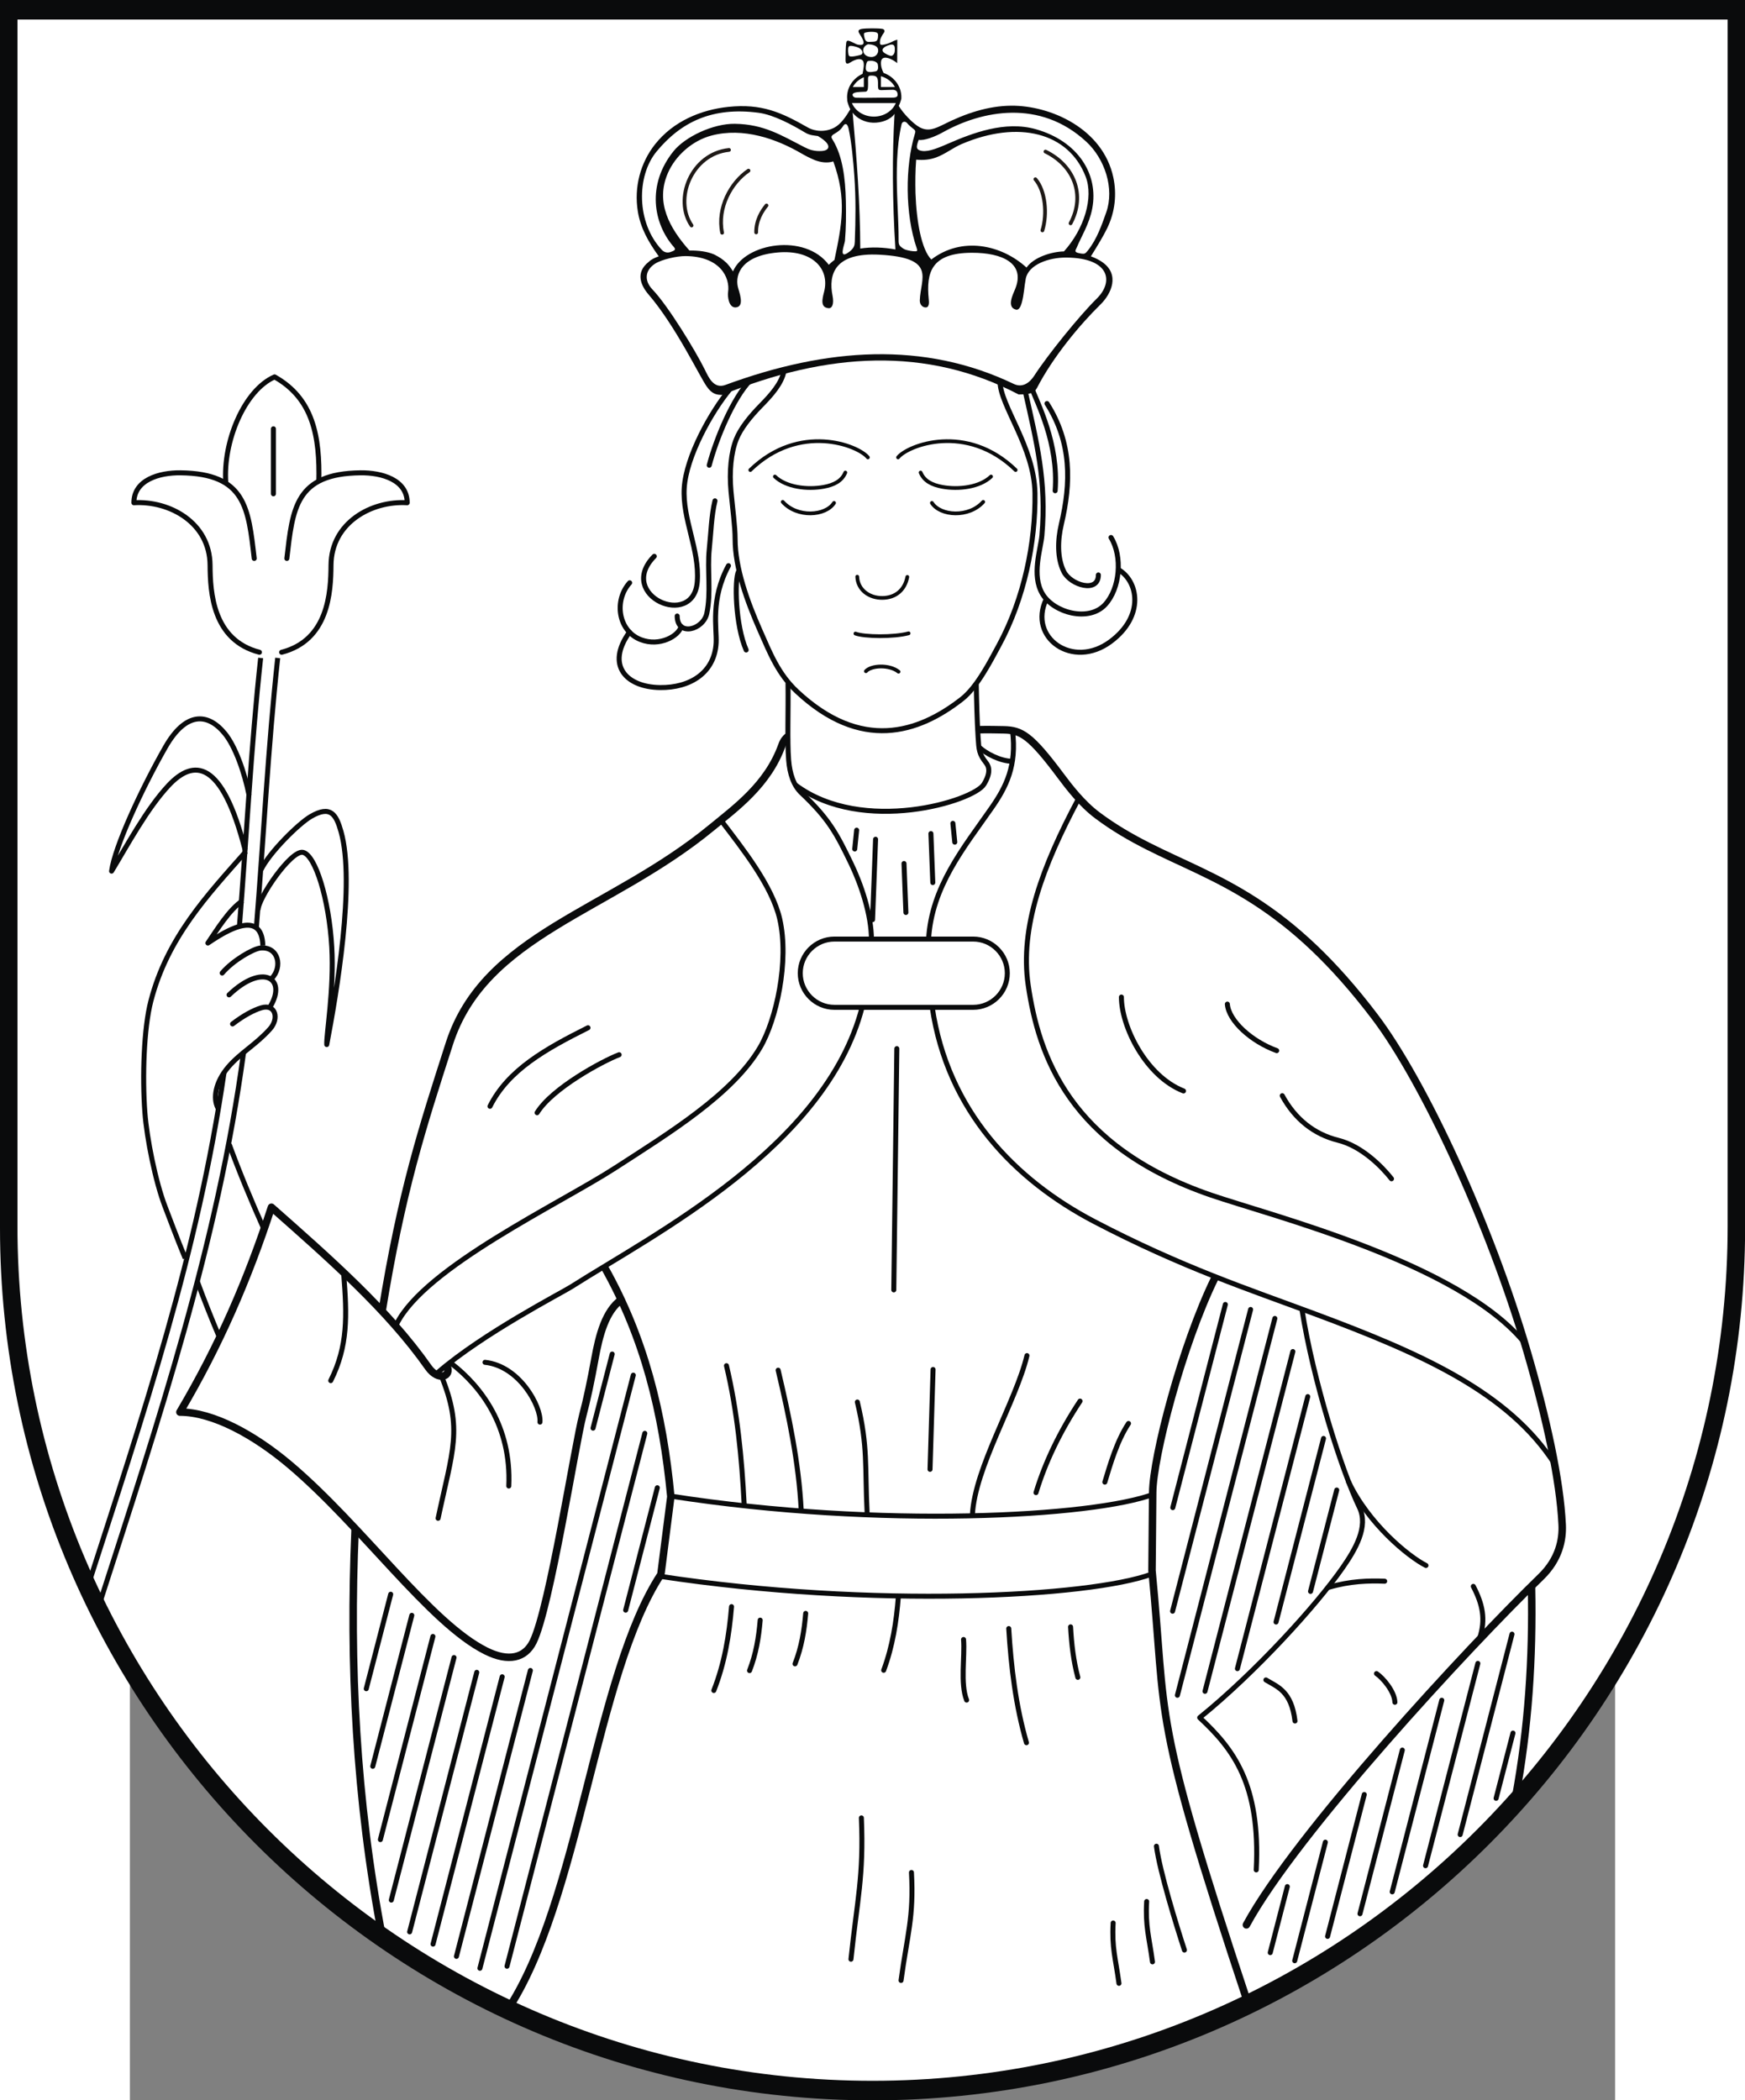 <?xml version="1.0" encoding="UTF-8" standalone="no"?>
<!-- Creator: CorelDRAW -->
<svg
   xmlns:dc="http://purl.org/dc/elements/1.1/"
   xmlns:cc="http://web.resource.org/cc/"
   xmlns:rdf="http://www.w3.org/1999/02/22-rdf-syntax-ns#"
   xmlns:svg="http://www.w3.org/2000/svg"
   xmlns="http://www.w3.org/2000/svg"
   xmlns:sodipodi="http://sodipodi.sourceforge.net/DTD/sodipodi-0.dtd"
   xmlns:inkscape="http://www.inkscape.org/namespaces/inkscape"
   xml:space="preserve"
   width="744"
   height="895.564"
   style="shape-rendering:geometricPrecision; text-rendering:geometricPrecision; image-rendering:optimizeQuality; fill-rule:evenodd; clip-rule:evenodd"
   viewBox="0 0 210 297"
   id="svg2"
   sodipodi:version="0.32"
   inkscape:version="0.45.1"
   sodipodi:docname="POL Śródka COA.svg"
   inkscape:output_extension="org.inkscape.output.svg.inkscape"
   sodipodi:docbase="C:\Users\Mistrz\Desktop"
   version="1.0"><rect x="0" y="0" width="210" height="297" fill="#808080" stroke="none"/><sodipodi:namedview
   inkscape:window-height="575"
   inkscape:window-width="867"
   inkscape:pageshadow="2"
   inkscape:pageopacity="0.0"
   guidetolerance="10.0"
   gridtolerance="10.0"
   objecttolerance="10.0"
   borderopacity="1.0"
   bordercolor="#666666"
   pagecolor="#ffffff"
   id="base"
   inkscape:zoom="0.37439582"
   inkscape:cx="372.04724"
   inkscape:cy="526.18109"
   inkscape:window-x="230"
   inkscape:window-y="230"
   inkscape:current-layer="svg2" />
 <defs
   id="defs4">
  <style
   type="text/css"
   id="style6">
   
    .str2 {stroke:#0A0B0C;stroke-width:0.529;stroke-linecap:round}
    .str0 {stroke:#1F1A17;stroke-width:0.529;stroke-linecap:round}
    .str1 {stroke:#0A0B0C;stroke-width:0.706}
    .str8 {stroke:#0A0B0C;stroke-width:0.706;stroke-linejoin:round}
    .str3 {stroke:#0A0B0C;stroke-width:0.706;stroke-linecap:round}
    .str6 {stroke:#0A0B0C;stroke-width:0.706;stroke-linecap:round;stroke-linejoin:round}
    .str4 {stroke:#0A0B0C;stroke-width:1.058}
    .str7 {stroke:#0A0B0C;stroke-width:1.058;stroke-linejoin:round}
    .str5 {stroke:#0A0B0C;stroke-width:1.058;stroke-linecap:round}
    .fil2 {fill:none}
    .fil0 {fill:#0A0B0C}
    .fil1 {fill:white}
   
  </style>
 </defs>
 <g
   id="Warstwa_x0020_1"
   transform="matrix(1.175,0,0,1.175,-18.368,-25.978)">
  <path
   class="fil0"
   d="M 210,169.89 L 210,169.89 C 210,227.722 162.832,274.89 105,274.89 C 47.168,274.89 0,227.722 0,169.89 L 0,169.89 L 0,22.11 L 210,22.11 L 210,169.89 L 210,169.89 z "
   id="path10"
   style="fill:#0a0b0c" />
  <path
   class="fil1"
   d="M 207.9,169.64 L 207.9,169.64 C 207.9,226.316 161.675,272.54 105,272.54 C 48.325,272.54 2.1,226.316 2.1,169.64 L 2.1,169.64 L 2.1,24.46 L 207.9,24.46 L 207.9,169.64 z "
   id="path12"
   style="fill:#ffffff" />
  <path
   class="fil0"
   d="M 101.958,34.172 C 101.952,34.178 101.947,34.184 101.941,34.19 C 102.023,34.554 102.148,34.913 102.321,35.266 C 101.775,36.185 101.188,37.038 100.421,37.457 C 99.373,38.028 98.095,37.955 97.207,37.449 C 94.014,35.628 91.652,34.553 87.645,34.971 C 84.382,35.311 81.016,36.687 78.805,39.503 C 77.097,41.679 76.267,44.589 76.757,47.575 C 77.078,49.528 77.995,51.189 79.274,52.96 C 78.778,53.14 78.383,53.317 78.059,53.63 C 76.391,54.935 77.165,56.53 78.031,57.537 C 81.282,61.315 84.136,67.323 85.047,68.631 C 85.731,69.612 86.336,69.635 86.936,69.635 C 99.551,64.484 111.531,63.782 122.581,69.584 C 123.885,69.585 124.46,69.434 124.795,68.785 C 126.708,65.076 129.945,61.182 132.42,58.763 C 133.743,57.47 134.8,55.142 132.632,53.644 C 132.276,53.398 131.833,53.163 131.275,52.96 C 132.063,51.688 132.747,50.578 133.224,49.6 C 134.204,47.595 134.393,45.454 133.98,43.487 C 132.744,37.596 126.415,34.786 121.671,34.83 C 118.916,34.855 116.213,35.737 113.466,37.127 C 112.551,37.562 111.704,37.992 110.656,37.421 C 109.888,37.003 108.696,35.773 108.15,34.854 C 108.293,34.563 108.397,34.265 108.469,33.961 C 108.467,33.958 108.466,33.955 108.464,33.952 C 108.466,33.904 108.468,33.855 108.468,33.806 C 108.468,32.471 107.576,31.327 106.33,30.888 C 106.172,30.583 105.989,30.146 106.013,29.613 C 106.063,28.506 107.531,29.308 107.965,29.709 L 107.978,26.886 C 107.375,27.043 107.062,27.386 106.218,27.506 C 105.796,27.567 105.891,27.245 105.916,26.917 C 105.926,26.785 106.141,26.353 106.364,26.049 C 106.513,25.844 106.421,25.626 106.182,25.584 C 105.673,25.497 104.206,25.508 103.746,25.581 C 103.25,25.659 103.237,25.861 103.411,26.14 C 103.68,26.567 104.324,27.516 103.56,27.516 C 103.072,27.516 102.927,27.34 102.51,27.163 C 102.199,27.031 101.888,26.856 101.833,27.244 C 101.751,27.809 101.764,28.67 101.751,29.266 C 101.743,29.648 101.802,29.947 102.301,29.638 C 102.776,29.344 103.479,29.008 103.82,29.403 C 104.056,29.678 103.908,30.449 103.793,31.001 C 102.695,31.503 101.935,32.573 101.935,33.806 C 101.935,33.93 101.943,34.052 101.958,34.172 L 101.958,34.172 z "
   id="path14"
   style="fill:#0a0b0c" />
  <path
   class="fil1"
   d="M 106.005,31.282 C 106.749,31.49 107.36,31.965 107.695,32.579 L 106.005,32.579 L 106.005,31.282 z M 88.205,54.772 C 87.965,54.373 87.706,54.033 87.424,53.744 C 86.952,53.293 86.537,53.038 85.926,52.726 C 85.075,52.373 84.091,52.252 82.963,52.258 C 80.567,49.555 78.84,46.475 80.367,42.947 C 81.273,40.856 83.295,39.031 85.633,38.418 C 89.45,37.419 93.417,38.812 96.449,40.582 C 96.964,40.882 97.476,41.139 98.038,41.376 C 98.743,41.643 99.529,41.775 100.277,41.537 C 101.926,46.075 101.301,49.172 100.415,53.394 C 100.071,53.65 99.899,53.829 99.732,53.976 C 96.862,50.151 89.676,51.341 88.205,54.772 z M 98.425,38.483 C 98.929,38.782 99.268,39.051 99.465,39.285 C 99.905,39.808 99.653,40.224 98.942,40.279 C 97.995,40.353 97.356,40.106 96.846,39.843 C 93.957,38.359 91.909,37.063 88.441,37.009 C 85.809,36.968 82.443,38.579 81.054,40.301 C 77.795,44.341 78.619,49.035 81.091,51.839 C 81.395,52.184 81.133,52.275 80.702,52.436 C 80.271,52.597 79.887,52.444 79.632,52.172 C 76.577,48.915 76.575,43.295 79.012,40.344 C 81.947,36.788 85.722,34.943 91.289,35.682 C 93.106,35.923 95.345,37.14 96.889,38.068 C 97.476,38.421 98.036,38.413 98.425,38.483 L 98.425,38.483 z M 87.296,68.436 C 99.541,63.925 111.216,63.15 121.986,68.313 C 123.065,68.83 123.926,68.147 124.457,67.326 C 126.087,64.806 129.904,60.086 131.987,58.04 C 134.037,56.026 133.571,53.165 128.355,53.108 C 126.181,53.084 123.764,53.966 123.436,55.652 C 123.246,56.635 123.236,57.56 122.949,58.567 C 122.836,58.963 122.623,59.46 122.276,59.379 C 121.097,59.101 121.889,57.559 122.163,56.887 C 123.424,53.806 120.615,52.522 116.957,52.531 C 112.076,52.543 111.44,54.877 111.761,58.115 C 111.787,58.38 111.902,59.252 111.246,59.091 C 110.913,59.009 110.673,58.685 110.688,58.245 C 110.774,55.583 112.75,53.14 105.868,52.764 C 100.399,52.464 99.682,55.148 100.185,57.701 C 100.38,58.691 100.142,59.238 99.706,59.201 C 98.696,59.117 98.943,58.097 99.161,57.263 C 99.914,54.395 97.67,52.14 93.615,52.493 C 89.248,52.874 88.459,55.117 88.783,56.604 C 88.91,57.187 89.674,58.99 88.561,59.104 C 87.697,59.193 87.539,57.791 87.614,57.284 C 87.884,55.456 86.603,52.966 82.504,52.93 C 81.45,52.921 79.619,53.336 78.817,53.853 C 77.692,54.578 77.425,55.813 78.531,56.966 C 80.387,58.901 83.688,64.305 84.824,66.61 C 85.25,67.475 85.866,68.962 87.296,68.436 L 87.296,68.436 z M 102.606,35.664 C 103.101,41.209 103.51,46.712 103.522,52.024 C 104.872,51.816 106.285,51.866 107.753,52.131 C 107.385,46.253 107.35,40.813 107.648,35.813 C 107.161,36.508 106.084,36.916 105.04,36.877 C 104.024,36.839 103.091,36.335 102.606,35.664 z M 102.123,37.618 C 102.478,39.248 102.688,41.589 102.807,43.276 C 102.999,45.999 102.963,48.508 102.864,51.219 C 102.85,51.623 102.778,51.957 102.256,52.37 C 100.787,53.535 101.644,51.503 101.679,51.103 C 101.815,49.53 101.822,47.89 101.788,46.312 C 101.73,43.524 101.383,40.903 100.244,39.005 C 100.077,38.726 99.876,38.522 100.383,38.229 C 100.799,37.989 101.161,37.753 101.451,37.286 C 101.656,36.954 101.96,36.869 102.123,37.618 L 102.123,37.618 z M 109.868,52.343 C 109.46,52.304 108.952,52.182 108.791,52.082 C 108.177,51.704 108.134,51.547 108.137,50.987 C 108.144,49.747 108.07,48.32 108.007,46.798 L 107.962,45.635 C 107.866,42.831 107.87,39.8 108.487,37.08 C 108.577,36.679 108.977,36.682 109.174,36.943 C 109.355,37.183 109.771,37.507 110.007,37.696 C 110.219,37.865 110.137,38.073 110.088,38.232 C 108.918,42.099 108.894,47.849 110.317,51.989 C 110.43,52.319 110.411,52.394 109.868,52.343 L 109.868,52.343 z M 110.551,38.94 C 111.201,39.07 112.528,38.554 113.462,38.032 C 118.139,35.417 125.136,33.986 130.731,39.174 C 132.953,41.235 134.125,44.803 133.127,47.646 C 132.584,49.192 131.992,50.899 130.922,52.244 C 130.687,52.539 130.582,52.643 130.386,52.648 C 130.211,52.652 129.925,52.606 129.709,52.545 C 129.223,52.409 129.46,52.178 129.591,51.859 C 130.109,50.596 131.082,49.081 131.44,47.191 C 132.226,43.054 129.693,39.083 124.637,37.656 C 120.939,36.613 117.019,38.121 114.042,39.419 C 112.547,40.071 111.43,40.493 110.657,40.198 C 110.227,40.033 110.262,39.728 110.551,38.94 L 110.551,38.94 z M 104.528,27.154 C 104.116,27.154 104.045,26.752 103.982,26.415 C 103.922,26.092 103.97,26.038 104.418,25.973 C 104.685,25.934 105.002,25.93 105.247,25.966 C 105.562,26.012 105.665,26.11 105.665,26.326 C 105.665,27.273 105.325,27.097 104.528,27.154 L 104.528,27.154 z M 102.09,28.566 C 102.061,28.336 102.013,28.007 102.121,27.752 C 102.188,27.592 102.475,27.616 102.689,27.663 C 102.941,27.717 103.276,27.793 103.493,27.955 C 103.84,28.214 103.885,28.567 103.625,28.687 C 103.468,28.76 102.812,28.9 102.545,28.914 C 102.175,28.932 102.122,28.817 102.09,28.566 L 102.09,28.566 z M 104.267,29.734 C 104.196,29.991 104.178,30.229 104.182,30.344 C 104.203,30.881 104.737,30.814 105.352,30.7 C 105.687,30.637 105.708,30.277 105.634,29.863 C 105.584,29.582 105.148,29.412 104.781,29.425 C 104.416,29.438 104.346,29.453 104.267,29.734 L 104.267,29.734 z M 104.456,27.435 C 103.519,27.796 103.759,28.926 104.811,28.971 C 105.487,28.999 105.823,28.375 105.623,27.918 C 105.468,27.565 104.88,27.448 104.456,27.435 L 104.456,27.435 z M 106.307,28.382 C 106.103,28.142 106.204,27.967 106.439,27.784 C 106.591,27.666 106.979,27.515 107.184,27.482 C 107.528,27.428 107.679,27.591 107.679,27.951 C 107.679,28.238 107.705,28.618 107.345,28.814 C 107.15,28.92 106.436,28.533 106.307,28.382 z M 104.049,33.147 C 103.8,33.165 103.201,33.161 102.857,33.268 C 102.368,33.42 102.655,33.853 103.001,33.87 C 103.942,33.916 106.386,33.842 107.345,33.86 C 107.936,33.87 108.081,33.714 107.993,33.312 C 107.936,33.048 107.74,32.921 107.419,32.917 C 106.978,32.913 106.53,32.954 106.085,32.956 C 105.797,32.956 105.698,32.913 105.669,32.665 C 105.635,32.377 105.681,32.085 105.637,31.775 C 105.587,31.412 105.442,31.209 104.931,31.209 C 104.647,31.209 104.446,31.186 104.456,31.621 C 104.46,31.816 104.477,32.467 104.435,32.783 C 104.409,32.975 104.334,33.168 104.049,33.147 z M 115.723,39.446 C 122.534,36.536 128.599,38.034 130.649,43.381 C 131.613,45.895 130.478,49.645 128.032,52.368 C 126.609,52.393 124.433,53.029 123.528,54.31 C 120.478,51.536 115.732,50.543 112.071,53.343 C 110.901,52.15 110.287,48.828 110.167,45.35 C 110.135,44.005 110.145,42.67 110.249,41.327 C 111.178,41.403 111.898,41.33 112.657,41.055 C 113.73,40.666 114.67,39.896 115.723,39.446 z M 107.8,34.513 C 107.403,35.463 106.368,36.144 105.159,36.144 C 103.949,36.144 102.914,35.463 102.517,34.513 L 107.8,34.513 z M 102.622,32.579 C 102.901,32.067 103.373,31.652 103.952,31.407 L 103.952,32.579 L 102.622,32.579 z "
   id="path16"
   style="fill:#ffffff" />
  <path
   class="fil2 str0"
   d="M 83.221,49.248 C 81.053,46.1 83.191,40.625 87.724,40.153"
   id="path18"
   style="fill:none;stroke:#1f1a17;stroke-width:0.45;stroke-linecap:round" />
  <path
   class="fil2 str0"
   d="M 86.899,50.121 C 86.282,47.137 87.945,44.091 90.073,42.646"
   id="path20"
   style="fill:none;stroke:#1f1a17;stroke-width:0.45;stroke-linecap:round" />
  <path
   class="fil2 str0"
   d="M 92.238,46.837 C 91.687,47.511 90.973,48.638 90.996,50.082"
   id="path22"
   style="fill:none;stroke:#1f1a17;stroke-width:0.45;stroke-linecap:round" />
  <path
   class="fil2 str0"
   d="M 124.595,43.679 C 125.792,45.065 126.055,47.856 125.44,49.836"
   id="path24"
   style="fill:none;stroke:#1f1a17;stroke-width:0.45;stroke-linecap:round" />
  <path
   class="fil2 str0"
   d="M 125.809,40.351 C 129.216,42.011 130.667,45.552 128.827,48.989"
   id="path26"
   style="fill:none;stroke:#1f1a17;stroke-width:0.45;stroke-linecap:round" />
  <path
   class="fil2 str1"
   d="M 94.34,66.784 C 94.054,68.25 92.855,69.608 91.581,70.905 C 90.224,72.286 89.105,73.705 88.591,75.003 C 87.974,76.561 87.745,78.853 87.967,81.246 C 88.163,83.358 88.461,85.466 88.461,86.987 C 88.461,90.462 89.893,94.436 91.457,97.983 C 92.674,100.742 93.653,103.235 95.904,105.34 C 103.605,112.54 110.473,110.372 115.751,106.244 C 117.58,104.814 119.143,101.736 120.211,99.765 C 123.255,94.148 124.634,87.36 124.545,81.468 C 124.461,75.877 120.337,70.907 120.337,68.013"
   id="path28"
   style="fill:none;stroke:#0a0b0c;stroke-width:0.601" />
  <path
   class="fil2 str2"
   d="M 90.289,78.677 C 96.194,72.953 103.249,75.691 104.44,77.158"
   id="path30"
   style="fill:none;stroke:#0a0b0c;stroke-width:0.45;stroke-linecap:round" />
  <path
   class="fil2 str2"
   d="M 93.248,79.462 C 94.607,80.759 97.157,81.064 99.125,80.701 C 100.358,80.474 101.305,79.997 101.725,78.979"
   id="path32"
   style="fill:none;stroke:#0a0b0c;stroke-width:0.45;stroke-linecap:round" />
  <path
   class="fil2 str2"
   d="M 94.189,82.512 C 95.927,84.451 99.341,84.224 100.367,82.636"
   id="path34"
   style="fill:none;stroke:#0a0b0c;stroke-width:0.45;stroke-linecap:round" />
  <path
   class="fil2 str1"
   d="M 100.409,135.129 L 117.11,135.129 C 119.369,135.129 121.218,136.978 121.218,139.237 L 121.218,139.237 C 121.218,141.496 119.369,143.345 117.11,143.345 L 100.409,143.345 C 98.15,143.345 96.301,141.496 96.301,139.237 L 96.301,139.237 C 96.301,136.978 98.15,135.129 100.409,135.129 L 100.409,135.129 z "
   id="path36"
   style="fill:none;stroke:#0a0b0c;stroke-width:0.601" />
  <path
   class="fil2 str2"
   d="M 122.22,78.677 C 116.314,72.953 109.26,75.691 108.069,77.158"
   id="path38"
   style="fill:none;stroke:#0a0b0c;stroke-width:0.45;stroke-linecap:round" />
  <path
   class="fil2 str2"
   d="M 119.26,79.462 C 117.901,80.759 115.351,81.064 113.384,80.701 C 112.151,80.474 111.204,79.997 110.784,78.979"
   id="path40"
   style="fill:none;stroke:#0a0b0c;stroke-width:0.45;stroke-linecap:round" />
  <path
   class="fil2 str2"
   d="M 118.319,82.512 C 116.582,84.451 113.168,84.224 112.141,82.636"
   id="path42"
   style="fill:none;stroke:#0a0b0c;stroke-width:0.45;stroke-linecap:round" />
  <path
   class="fil2 str2"
   d="M 109.184,91.544 C 108.879,93.159 107.723,94.053 106.199,94.072 C 104.558,94.093 103.216,93.065 103.158,91.515"
   id="path44"
   style="fill:none;stroke:#0a0b0c;stroke-width:0.45;stroke-linecap:round" />
  <path
   class="fil2 str2"
   d="M 108.125,102.949 C 107.021,102.071 104.852,102.174 104.2,102.893"
   id="path46"
   style="fill:none;stroke:#0a0b0c;stroke-width:0.45;stroke-linecap:round" />
  <path
   class="fil2 str2"
   d="M 109.34,98.33 C 107.54,98.816 104.004,98.759 102.941,98.361"
   id="path48"
   style="fill:none;stroke:#0a0b0c;stroke-width:0.45;stroke-linecap:round" />
  <path
   class="fil2 str3"
   d="M 87.846,68.937 C 85.57,71.671 82.579,77.056 82.34,80.817 C 82.099,84.608 84.203,88.245 83.909,92.116 C 83.47,97.895 74.096,93.774 78.732,89.062"
   id="path50"
   style="fill:none;stroke:#0a0b0c;stroke-width:0.601;stroke-linecap:round" />
  <path
   class="fil2 str3"
   d="M 90.309,67.863 C 88.213,70.014 86.183,74.917 85.347,78.103"
   id="path52"
   style="fill:none;stroke:#0a0b0c;stroke-width:0.601;stroke-linecap:round" />
  <path
   class="fil2 str3"
   d="M 86.038,82.387 C 85.603,84.164 85.558,86.239 85.35,88.225 C 85.095,90.655 85.59,93.443 85.054,95.932 C 84.63,97.902 81.511,98.768 81.491,96.252"
   id="path54"
   style="fill:none;stroke:#0a0b0c;stroke-width:0.601;stroke-linecap:round" />
  <path
   class="fil2 str3"
   d="M 81.962,97.523 C 81.656,98.659 79.39,99.961 77.124,99.099 C 74.376,98.053 73.857,94.388 75.772,92.25"
   id="path56"
   style="fill:none;stroke:#0a0b0c;stroke-width:0.601;stroke-linecap:round" />
  <path
   class="fil2 str3"
   d="M 87.661,90.195 C 85.471,94.25 86.265,97.708 86.179,99.462 C 86.001,103.071 83.049,104.907 79.425,104.86 C 75.348,104.807 72.882,102.171 75.745,98.192"
   id="path58"
   style="fill:none;stroke:#0a0b0c;stroke-width:0.601;stroke-linecap:round" />
  <path
   class="fil2 str3"
   d="M 88.874,90.882 C 88.376,91.862 88.478,97.324 89.79,100.335"
   id="path60"
   style="fill:none;stroke:#0a0b0c;stroke-width:0.601;stroke-linecap:round" />
  <path
   class="fil2 str3"
   d="M 124.063,68.597 C 124.843,70.647 127.405,75.458 126.974,81.17"
   id="path62"
   style="fill:none;stroke:#0a0b0c;stroke-width:0.601;stroke-linecap:round" />
  <path
   class="fil2 str3"
   d="M 125.99,70.672 C 128.991,75.402 128.888,80.234 127.714,85.226 C 127.273,87.102 127.207,89.282 128.018,90.905 C 128.829,92.527 132.175,93.535 132.175,91.305"
   id="path64"
   style="fill:none;stroke:#0a0b0c;stroke-width:0.601;stroke-linecap:round" />
  <path
   class="fil2 str3"
   d="M 123.353,69.104 C 124.765,75.412 125.947,80.026 125.381,86.545 C 125.234,88.239 124.109,91.333 125.447,93.585 C 126.799,95.861 131.03,97.013 132.996,94.87 C 134.78,92.927 135.104,89.091 133.696,86.798"
   id="path66"
   style="fill:none;stroke:#0a0b0c;stroke-width:0.601;stroke-linecap:round" />
  <path
   class="fil2 str1"
   d="M 125.888,94.251 C 123.701,98.827 129.071,102.722 133.645,99.321 C 137.791,96.239 136.962,91.999 134.558,90.651"
   id="path68"
   style="fill:none;stroke:#0a0b0c;stroke-width:0.601" />
  <path
   class="fil2 str4"
   d="M 72.733,174.608 C 77.519,183.113 79.761,192.094 80.725,202.234 L 79.529,211.593 C 71.614,223.661 69.745,250.984 61.001,264.127"
   id="path70"
   style="fill:none;stroke:#0a0b0c;stroke-width:0.901" />
  <path
   class="fil2 str4"
   d="M 146.203,175.897 C 142.209,184.061 138.75,197.49 138.712,201.732 L 138.628,211.124 C 140.428,229.597 138.424,227.846 150.183,263.254"
   id="path72"
   style="fill:none;stroke:#0a0b0c;stroke-width:0.901" />
  <path
   class="fil2 str1"
   d="M 80.75,202.175 C 105.943,206.093 131.563,204.668 138.839,201.935"
   id="path74"
   style="fill:none;stroke:#0a0b0c;stroke-width:0.601" />
  <path
   class="fil2 str3"
   d="M 87.421,186.474 C 88.718,191.937 89.27,197.549 89.552,203.216"
   id="path76"
   style="fill:none;stroke:#0a0b0c;stroke-width:0.601;stroke-linecap:round" />
  <path
   class="fil2 str1"
   d="M 117.48,104.392 C 117.512,106.238 117.579,108.978 117.703,110.865 C 117.799,112.333 117.803,112.833 118.665,113.918 C 119.05,114.403 119.222,115.152 118.407,116.495 C 117.17,118.537 103.833,122.624 95.732,116.592"
   id="path78"
   style="fill:none;stroke:#0a0b0c;stroke-width:0.601" />
  <path
   class="fil2 str1"
   d="M 86.821,120.918 C 89.371,124.264 92.921,128.73 93.833,132.721 C 94.987,137.772 93.424,144.865 91.454,148.196 C 88.13,153.818 80.573,158.441 74.026,162.679 C 67.364,166.992 51.128,174.614 47.734,181.451"
   id="path80"
   style="fill:none;stroke:#0a0b0c;stroke-width:0.601" />
  <path
   class="fil2 str4"
   d="M 45.977,179.944 C 48.311,165.554 50.783,157.93 54.074,147.708 C 58.323,134.513 73.34,131.845 85.656,121.697 C 88.489,119.362 92.4,116.558 94.097,111.794 C 94.291,111.25 94.529,110.984 94.811,110.737"
   id="path82"
   style="fill:none;stroke:#0a0b0c;stroke-width:0.901" />
  <path
   class="fil2 str1"
   d="M 94.826,104.307 C 94.877,107.78 94.723,111.214 94.902,113.565 C 95.03,115.255 95.517,116.666 96.443,117.541 C 99.755,120.67 100.665,122.417 102.387,125.977 C 103.625,128.535 104.869,132.19 104.869,135.227"
   id="path84"
   style="fill:none;stroke:#0a0b0c;stroke-width:0.601" />
  <path
   class="fil2 str1"
   d="M 103.741,143.348 C 99.364,160.207 78.618,170.688 68.776,176.961 C 67.591,177.717 58.164,182.558 52.703,187.278"
   id="path86"
   style="fill:none;stroke:#0a0b0c;stroke-width:0.601" />
  <path
   class="fil2 str3"
   d="M 70.757,145.804 C 65.644,148.36 61.154,150.874 58.963,155.256"
   id="path88"
   style="fill:none;stroke:#0a0b0c;stroke-width:0.601;stroke-linecap:round" />
  <path
   class="fil2 str3"
   d="M 74.506,149.048 C 72.503,149.818 66.47,153.059 64.634,156.027"
   id="path90"
   style="fill:none;stroke:#0a0b0c;stroke-width:0.601;stroke-linecap:round" />
  <path
   class="fil2 str5"
   d="M 117.852,109.931 C 118.685,109.906 120.192,109.932 120.821,109.947 C 122.901,109.997 123.998,110.593 127.656,115.5 C 128.641,116.822 130.192,118.844 132.052,120.237 C 140.111,126.272 148.146,126.669 158.164,136.223 C 160.476,138.428 162.893,141.121 165.44,144.482 C 171.281,152.19 179.254,169.316 183.75,184.709 C 186.095,192.736 187.734,200.249 187.987,205.617 C 188.071,207.397 187.629,209.757 185.448,211.873 C 176.729,220.333 155.916,242.808 149.988,253.774"
   id="path92"
   style="fill:none;stroke:#0a0b0c;stroke-width:0.901;stroke-linecap:round" />
  <path
   class="fil2 str1"
   d="M 121.843,110.049 C 122.371,114.27 121.088,116.808 119.313,119.356 C 116.002,124.111 112.09,128.813 111.74,135.186"
   id="path94"
   style="fill:none;stroke:#0a0b0c;stroke-width:0.601" />
  <line
   class="fil2 str3"
   x1="105.365"
   y1="123.119"
   x2="105"
   y2="132.796"
   id="line96"
   style="fill:none;stroke:#0a0b0c;stroke-width:0.601;stroke-linecap:round" />
  <path
   class="fil2 str1"
   d="M 112.173,143.292 C 114.009,155.838 122.163,164.146 131.688,169.131 C 142.185,174.623 150.378,177.316 158.21,180.231 C 171.068,185.017 181.549,189.68 187.078,198.298"
   id="path98"
   style="fill:none;stroke:#0a0b0c;stroke-width:0.601" />
  <path
   class="fil2 str1"
   d="M 129.75,118.309 C 125.471,126.359 122.709,133.701 123.73,140.677 C 124.961,149.096 128.644,160.076 145.739,165.946 C 152.884,168.399 175.442,174.075 183.359,183.608"
   id="path100"
   style="fill:none;stroke:#0a0b0c;stroke-width:0.601" />
  <path
   class="fil2 str3"
   d="M 134.946,142.109 C 134.946,145.653 137.882,151.628 142.419,153.409"
   id="path102"
   style="fill:none;stroke:#0a0b0c;stroke-width:0.601;stroke-linecap:round" />
  <path
   class="fil2 str3"
   d="M 154.302,153.978 C 155.841,156.804 158.127,158.621 161.027,159.344 C 163.895,160.058 166.321,162.551 167.449,163.978"
   id="path104"
   style="fill:none;stroke:#0a0b0c;stroke-width:0.601;stroke-linecap:round" />
  <path
   class="fil2 str3"
   d="M 147.696,142.958 C 147.852,144.978 150.597,147.452 153.635,148.556"
   id="path106"
   style="fill:none;stroke:#0a0b0c;stroke-width:0.601;stroke-linecap:round" />
  <path
   class="fil2 str4"
   d="M 182.36,238.525 C 183.93,230.082 184.468,221.638 184.3,213.195"
   id="path108"
   style="fill:none;stroke:#0a0b0c;stroke-width:0.901" />
  <path
   class="fil2 str1"
   d="M 79.331,211.808 C 105.019,215.726 131.144,214.302 138.563,211.568"
   id="path110"
   style="fill:none;stroke:#0a0b0c;stroke-width:0.601" />
  <path
   class="fil2 str4"
   d="M 42.733,206.202 C 42.033,222.351 42.824,238.685 46.02,255.321"
   id="path112"
   style="fill:none;stroke:#0a0b0c;stroke-width:0.901" />
  <path
   class="fil2 str6"
   d="M 156.676,179.729 C 158.042,188.336 161.401,198.977 163.596,203.547 C 164.707,205.861 163.074,208.616 161.573,210.778 C 158.436,215.297 151.047,223.432 144.366,228.832 C 148.438,232.618 151.695,236.861 151.172,247.158"
   id="path114"
   style="fill:none;stroke:#0a0b0c;stroke-width:0.601;stroke-linecap:round;stroke-linejoin:round" />
  <path
   class="fil2 str1"
   d="M 117.837,112.052 C 118.649,112.788 120.33,113.724 121.884,113.74"
   id="path116"
   style="fill:none;stroke:#0a0b0c;stroke-width:0.601" />
  <path
   class="fil2 str7"
   d="M 74.783,178.514 C 72.87,179.881 72.117,182.74 71.587,185.665 C 71.135,188.166 70.616,190.639 70.136,192.424 C 69.223,195.821 66.17,215.623 64.154,219.703 C 63.187,221.66 61.212,222.172 58.474,220.803 C 51.708,217.42 43.616,205.791 34.877,198.404 C 30.608,194.796 25.629,192.061 21.649,192.061 C 26.372,184.069 29.813,176.146 32.663,167.405 C 39.667,173.592 46.695,179.762 51.541,186.671 C 52.738,188.377 54.403,187.803 53.771,186.469"
   id="path118"
   style="fill:none;stroke:#0a0b0c;stroke-width:0.901;stroke-linejoin:round" />
  <path
   class="fil2 str3"
   d="M 41.365,175.493 C 41.756,180.448 41.886,184.099 39.8,188.272"
   id="path120"
   style="fill:none;stroke:#0a0b0c;stroke-width:0.601;stroke-linecap:round" />
  <path
   class="fil2 str3"
   d="M 53.08,187.615 C 55.737,194.094 54.457,196.654 52.72,204.839"
   id="path122"
   style="fill:none;stroke:#0a0b0c;stroke-width:0.601;stroke-linecap:round" />
  <path
   class="fil2 str3"
   d="M 61.227,200.957 C 61.55,193.767 57.912,188.982 54.295,186.191"
   id="path124"
   style="fill:none;stroke:#0a0b0c;stroke-width:0.601;stroke-linecap:round" />
  <path
   class="fil2 str3"
   d="M 64.978,193.263 C 65.145,191.423 62.536,186.51 58.364,186.07"
   id="path126"
   style="fill:none;stroke:#0a0b0c;stroke-width:0.601;stroke-linecap:round" />
  <path
   class="fil2 str3"
   d="M 162.267,200.423 C 164.651,205.48 169.462,209.437 171.597,210.519"
   id="path128"
   style="fill:none;stroke:#0a0b0c;stroke-width:0.601;stroke-linecap:round" />
  <path
   class="fil2 str3"
   d="M 159.92,213.14 C 162.519,212.389 164.73,212.336 166.628,212.412"
   id="path130"
   style="fill:none;stroke:#0a0b0c;stroke-width:0.601;stroke-linecap:round" />
  <path
   class="fil2 str3"
   d="M 152.334,224.296 C 153.736,225.14 155.406,225.642 155.835,229.238"
   id="path132"
   style="fill:none;stroke:#0a0b0c;stroke-width:0.601;stroke-linecap:round" />
  <path
   class="fil2 str3"
   d="M 165.641,223.529 C 166.424,224.054 167.817,225.687 167.858,226.981"
   id="path134"
   style="fill:none;stroke:#0a0b0c;stroke-width:0.601;stroke-linecap:round" />
  <path
   class="fil2 str3"
   d="M 177.295,213.033 C 178.402,215.164 178.813,216.99 178.056,219.273"
   id="path136"
   style="fill:none;stroke:#0a0b0c;stroke-width:0.601;stroke-linecap:round" />
  <line
   class="fil2 str3"
   x1="108.785"
   y1="126.037"
   x2="109.013"
   y2="131.93"
   id="line138"
   style="fill:none;stroke:#0a0b0c;stroke-width:0.601;stroke-linecap:round" />
  <line
   class="fil2 str3"
   x1="112.023"
   y1="122.435"
   x2="112.25"
   y2="128.328"
   id="line140"
   style="fill:none;stroke:#0a0b0c;stroke-width:0.601;stroke-linecap:round" />
  <line
   class="fil2 str3"
   x1="114.668"
   y1="121.203"
   x2="114.895"
   y2="123.466"
   id="line142"
   style="fill:none;stroke:#0a0b0c;stroke-width:0.601;stroke-linecap:round" />
  <line
   class="fil2 str3"
   x1="103.085"
   y1="122.024"
   x2="102.857"
   y2="124.286"
   id="line144"
   style="fill:none;stroke:#0a0b0c;stroke-width:0.601;stroke-linecap:round" />
  <line
   class="fil2 str3"
   x1="107.922"
   y1="148.317"
   x2="107.556"
   y2="177.351"
   id="line146"
   style="fill:none;stroke:#0a0b0c;stroke-width:0.601;stroke-linecap:round" />
  <line
   class="fil2 str3"
   x1="112.282"
   y1="186.931"
   x2="111.917"
   y2="198.949"
   id="line148"
   style="fill:none;stroke:#0a0b0c;stroke-width:0.601;stroke-linecap:round" />
  <path
   class="fil2 str3"
   d="M 93.64,187.015 C 94.937,192.478 96.131,198.192 96.413,203.858"
   id="path150"
   style="fill:none;stroke:#0a0b0c;stroke-width:0.601;stroke-linecap:round" />
  <path
   class="fil2 str3"
   d="M 103.171,190.845 C 104.468,196.308 104.066,198.556 104.348,204.223"
   id="path152"
   style="fill:none;stroke:#0a0b0c;stroke-width:0.601;stroke-linecap:round" />
  <path
   class="fil2 str3"
   d="M 123.581,185.26 C 122.284,190.723 117.299,198.754 117.017,204.42"
   id="path154"
   style="fill:none;stroke:#0a0b0c;stroke-width:0.601;stroke-linecap:round" />
  <path
   class="fil2 str3"
   d="M 129.969,190.735 C 127.547,194.407 125.781,198.079 124.669,201.752"
   id="path156"
   style="fill:none;stroke:#0a0b0c;stroke-width:0.601;stroke-linecap:round" />
  <path
   class="fil2 str3"
   d="M 135.801,193.428 C 134.403,195.547 133.594,198.369 132.952,200.488"
   id="path158"
   style="fill:none;stroke:#0a0b0c;stroke-width:0.601;stroke-linecap:round" />
  <path
   class="fil2 str6"
   d="M 34.519,89.321 C 35.216,83.281 35.565,79.098 43.4,79.013 C 45.939,78.986 49,79.858 49,82.617 C 44.722,82.353 39.865,85.006 39.832,90.132 C 39.811,93.401 39.519,99.159 33.892,100.61"
   id="path160"
   style="fill:none;stroke:#0a0b0c;stroke-width:0.601;stroke-linecap:round;stroke-linejoin:round" />
  <path
   class="fil2 str6"
   d="M 30.592,89.321 C 29.896,83.281 29.546,79.098 21.711,79.013 C 19.172,78.986 16.112,79.858 16.112,82.617 C 20.39,82.353 25.246,85.006 25.279,90.132 C 25.3,93.401 25.593,99.159 31.22,100.61"
   id="path162"
   style="fill:none;stroke:#0a0b0c;stroke-width:0.601;stroke-linecap:round;stroke-linejoin:round" />
  <path
   class="fil2 str8"
   d="M 27.171,80.202 C 26.816,75.255 29.399,69.072 33.042,67.47 C 37.655,70.063 38.506,74.576 38.367,80.157"
   id="path164"
   style="fill:none;stroke:#0a0b0c;stroke-width:0.601;stroke-linejoin:round" />
  <line
   class="fil2 str3"
   x1="32.904"
   y1="73.716"
   x2="32.904"
   y2="81.54"
   id="line166"
   style="fill:none;stroke:#0a0b0c;stroke-width:0.601;stroke-linecap:round" />
  <path
   class="fil2 str8"
   d="M 29.973,117.828 C 29.414,114.999 28.298,111.911 27.056,110.39 C 24.985,107.855 22.335,107.772 19.908,112.023 C 17.02,117.082 13.814,124.04 13.426,126.953 C 15.306,123.859 17.672,119.426 20.291,116.633 C 23.297,113.425 26.712,113.505 29.495,124.397"
   id="path168"
   style="fill:none;stroke:#0a0b0c;stroke-width:0.601;stroke-linejoin:round" />
  <path
   class="fil2 str8"
   d="M 31.4,126.797 C 32.402,124.722 35.94,121.222 37.415,120.368 C 39.786,118.995 40.453,120.119 41.042,122.215 C 42.765,128.345 40.489,141.718 39.321,147.827 C 39.247,146.695 40.218,141.162 39.924,136.089 C 39.588,130.281 37.94,125.007 36.456,124.693 C 35.028,124.391 31.052,130.182 31.052,131.643"
   id="path170"
   style="fill:none;stroke:#0a0b0c;stroke-width:0.601;stroke-linejoin:round" />
  <path
   class="fil2 str1"
   d="M 29.591,124.588 C 24.94,129.858 20.133,134.941 18.153,142.594 C 17.307,145.864 17.116,151.676 17.434,155.995 C 17.662,159.093 18.71,164.349 19.873,167.356 C 20.359,168.613 21.347,171.28 22.286,173.538"
   id="path172"
   style="fill:none;stroke:#0a0b0c;stroke-width:0.601" />
  <path
   class="fil2 str8"
   d="M 29.196,130.514 C 27.599,131.541 26.035,134.118 25.016,135.607 C 26.474,134.625 29.434,132.689 30.848,133.784 C 31.301,134.136 31.596,134.8 31.63,135.908"
   id="path174"
   style="fill:none;stroke:#0a0b0c;stroke-width:0.601;stroke-linejoin:round" />
  <path
   class="fil2 str3"
   d="M 26.734,139.217 C 28.034,137.682 30.48,136.287 31.35,136.207 C 33.525,136.004 34.033,138.498 32.694,139.876"
   id="path176"
   style="fill:none;stroke:#0a0b0c;stroke-width:0.601;stroke-linecap:round" />
  <path
   class="fil2 str3"
   d="M 27.564,141.845 C 31.609,137.971 34.54,139.848 32.547,143.214"
   id="path178"
   style="fill:none;stroke:#0a0b0c;stroke-width:0.601;stroke-linecap:round" />
  <path
   class="fil2 str3"
   d="M 27.983,145.344 C 29.322,144.313 30.568,143.663 31.439,143.405 C 33.185,142.886 33.586,144.711 32.515,145.919 C 30.834,147.814 28.949,148.807 27.485,150.514 C 25.909,152.353 25.619,154.292 26.215,155.441"
   id="path180"
   style="fill:none;stroke:#0a0b0c;stroke-width:0.601;stroke-linecap:round" />
  <path
   class="fil2 str1"
   d="M 31.366,101.298 C 30.208,111.953 29.665,122.911 28.802,133.712 M 28.802,133.712 C 28.802,133.719 28.801,133.725 28.801,133.732 M 26.959,151.207 C 23.776,173.081 17.288,192.161 10.481,213.313"
   id="path182"
   style="fill:none;stroke:#0a0b0c;stroke-width:0.601" />
  <path
   class="fil2 str1"
   d="M 33.42,101.298 C 32.255,112.019 31.712,123.025 30.84,133.881 M 30.84,133.881 C 30.839,133.894 30.838,133.907 30.837,133.921 M 29.322,148.705 C 26.205,171.764 19.027,193.216 11.988,215.092"
   id="path184"
   style="fill:none;stroke:#0a0b0c;stroke-width:0.601" />
  <path
   class="fil2 str1"
   d="M 27.581,159.836 C 28.84,163.257 30.26,166.677 31.789,170.098"
   id="path186"
   style="fill:none;stroke:#0a0b0c;stroke-width:0.601" />
  <path
   class="fil2 str1"
   d="M 23.776,176.426 C 24.563,178.564 25.413,180.702 26.312,182.84"
   id="path188"
   style="fill:none;stroke:#0a0b0c;stroke-width:0.601" />
  <line
   class="fil2 str3"
   x1="47.015"
   y1="213.981"
   x2="44.074"
   y2="225.354"
   id="line190"
   style="fill:none;stroke:#0a0b0c;stroke-width:0.601;stroke-linecap:round" />
  <line
   class="fil2 str3"
   x1="49.555"
   y1="216.521"
   x2="44.857"
   y2="234.69"
   id="line192"
   style="fill:none;stroke:#0a0b0c;stroke-width:0.601;stroke-linecap:round" />
  <line
   class="fil2 str3"
   x1="52.095"
   y1="219.061"
   x2="45.773"
   y2="243.512"
   id="line194"
   style="fill:none;stroke:#0a0b0c;stroke-width:0.601;stroke-linecap:round" />
  <line
   class="fil2 str3"
   x1="54.635"
   y1="221.601"
   x2="47.088"
   y2="250.789"
   id="line196"
   style="fill:none;stroke:#0a0b0c;stroke-width:0.601;stroke-linecap:round" />
  <line
   class="fil2 str3"
   x1="57.371"
   y1="223.382"
   x2="49.295"
   y2="254.617"
   id="line198"
   style="fill:none;stroke:#0a0b0c;stroke-width:0.601;stroke-linecap:round" />
  <line
   class="fil2 str3"
   x1="60.43"
   y1="223.915"
   x2="52.11"
   y2="256.091"
   id="line200"
   style="fill:none;stroke:#0a0b0c;stroke-width:0.601;stroke-linecap:round" />
  <line
   class="fil2 str3"
   x1="63.823"
   y1="223.154"
   x2="54.926"
   y2="257.565"
   id="line202"
   style="fill:none;stroke:#0a0b0c;stroke-width:0.601;stroke-linecap:round" />
  <line
   class="fil2 str3"
   x1="76.209"
   y1="187.615"
   x2="57.752"
   y2="258.997"
   id="line204"
   style="fill:none;stroke:#0a0b0c;stroke-width:0.601;stroke-linecap:round" />
  <line
   class="fil2 str3"
   x1="77.595"
   y1="194.617"
   x2="61.013"
   y2="258.752"
   id="line206"
   style="fill:none;stroke:#0a0b0c;stroke-width:0.601;stroke-linecap:round" />
  <line
   class="fil2 str3"
   x1="147.453"
   y1="179.107"
   x2="141.131"
   y2="203.557"
   id="line208"
   style="fill:none;stroke:#0a0b0c;stroke-width:0.601;stroke-linecap:round" />
  <line
   class="fil2 str3"
   x1="79.1"
   y1="201.161"
   x2="75.29"
   y2="215.898"
   id="line210"
   style="fill:none;stroke:#0a0b0c;stroke-width:0.601;stroke-linecap:round" />
  <line
   class="fil2 str3"
   x1="73.669"
   y1="185.075"
   x2="71.364"
   y2="193.991"
   id="line212"
   style="fill:none;stroke:#0a0b0c;stroke-width:0.601;stroke-linecap:round" />
  <line
   class="fil2 str3"
   x1="150.494"
   y1="179.708"
   x2="141.105"
   y2="216.022"
   id="line214"
   style="fill:none;stroke:#0a0b0c;stroke-width:0.601;stroke-linecap:round" />
  <line
   class="fil2 str3"
   x1="153.412"
   y1="180.787"
   x2="141.686"
   y2="226.139"
   id="line216"
   style="fill:none;stroke:#0a0b0c;stroke-width:0.601;stroke-linecap:round" />
  <line
   class="fil2 str3"
   x1="155.579"
   y1="184.771"
   x2="145.006"
   y2="225.662"
   id="line218"
   style="fill:none;stroke:#0a0b0c;stroke-width:0.601;stroke-linecap:round" />
  <line
   class="fil2 str3"
   x1="157.373"
   y1="190.195"
   x2="148.907"
   y2="222.938"
   id="line220"
   style="fill:none;stroke:#0a0b0c;stroke-width:0.601;stroke-linecap:round" />
  <line
   class="fil2 str3"
   x1="159.268"
   y1="195.229"
   x2="153.555"
   y2="217.325"
   id="line222"
   style="fill:none;stroke:#0a0b0c;stroke-width:0.601;stroke-linecap:round" />
  <line
   class="fil2 str3"
   x1="160.859"
   y1="201.441"
   x2="157.705"
   y2="213.638"
   id="line224"
   style="fill:none;stroke:#0a0b0c;stroke-width:0.601;stroke-linecap:round" />
  <line
   class="fil2 str3"
   x1="154.912"
   y1="249.169"
   x2="152.857"
   y2="257.116"
   id="line226"
   style="fill:none;stroke:#0a0b0c;stroke-width:0.601;stroke-linecap:round" />
  <line
   class="fil2 str3"
   x1="159.491"
   y1="243.822"
   x2="155.801"
   y2="258.091"
   id="line228"
   style="fill:none;stroke:#0a0b0c;stroke-width:0.601;stroke-linecap:round" />
  <line
   class="fil2 str3"
   x1="164.171"
   y1="238.085"
   x2="159.756"
   y2="255.16"
   id="line230"
   style="fill:none;stroke:#0a0b0c;stroke-width:0.601;stroke-linecap:round" />
  <line
   class="fil2 str3"
   x1="168.75"
   y1="232.738"
   x2="163.657"
   y2="252.435"
   id="line232"
   style="fill:none;stroke:#0a0b0c;stroke-width:0.601;stroke-linecap:round" />
  <line
   class="fil2 str3"
   x1="173.498"
   y1="226.74"
   x2="167.536"
   y2="249.799"
   id="line234"
   style="fill:none;stroke:#0a0b0c;stroke-width:0.601;stroke-linecap:round" />
  <line
   class="fil2 str3"
   x1="177.841"
   y1="222.306"
   x2="171.545"
   y2="246.655"
   id="line236"
   style="fill:none;stroke:#0a0b0c;stroke-width:0.601;stroke-linecap:round" />
  <line
   class="fil2 str3"
   x1="181.948"
   y1="218.786"
   x2="175.712"
   y2="242.903"
   id="line238"
   style="fill:none;stroke:#0a0b0c;stroke-width:0.601;stroke-linecap:round" />
  <line
   class="fil2 str3"
   x1="182.066"
   y1="230.691"
   x2="180.036"
   y2="238.543"
   id="line240"
   style="fill:none;stroke:#0a0b0c;stroke-width:0.601;stroke-linecap:round" />
  <path
   class="fil2 str3"
   d="M 85.9,225.564 C 87.197,222.272 87.749,218.889 88.031,215.474"
   id="path242"
   style="fill:none;stroke:#0a0b0c;stroke-width:0.601;stroke-linecap:round" />
  <path
   class="fil2 str3"
   d="M 90.196,223.171 C 90.976,221.189 91.308,219.153 91.478,217.097"
   id="path244"
   style="fill:none;stroke:#0a0b0c;stroke-width:0.601;stroke-linecap:round" />
  <path
   class="fil2 str3"
   d="M 95.671,222.359 C 96.452,220.377 96.784,218.341 96.954,216.285"
   id="path246"
   style="fill:none;stroke:#0a0b0c;stroke-width:0.601;stroke-linecap:round" />
  <path
   class="fil2 str3"
   d="M 106.34,223.13 C 107.416,220.235 107.874,217.26 108.108,214.257"
   id="path248"
   style="fill:none;stroke:#0a0b0c;stroke-width:0.601;stroke-linecap:round" />
  <path
   class="fil2 str3"
   d="M 116.321,226.72 C 115.54,224.738 116.121,221.485 115.951,219.429"
   id="path250"
   style="fill:none;stroke:#0a0b0c;stroke-width:0.601;stroke-linecap:round" />
  <path
   class="fil2 str3"
   d="M 123.521,231.851 C 122.224,227.368 121.672,222.761 121.39,218.111"
   id="path252"
   style="fill:none;stroke:#0a0b0c;stroke-width:0.601;stroke-linecap:round" />
  <path
   class="fil2 str3"
   d="M 129.706,223.982 C 129.172,222 128.945,219.964 128.829,217.908"
   id="path254"
   style="fill:none;stroke:#0a0b0c;stroke-width:0.601;stroke-linecap:round" />
  <path
   class="fil2 str3"
   d="M 103.655,240.898 C 103.951,247.959 103.147,250.732 102.402,257.904"
   id="path256"
   style="fill:none;stroke:#0a0b0c;stroke-width:0.601;stroke-linecap:round" />
  <path
   class="fil2 str3"
   d="M 109.681,247.469 C 109.978,252.863 109.173,254.981 108.428,260.461"
   id="path258"
   style="fill:none;stroke:#0a0b0c;stroke-width:0.601;stroke-linecap:round" />
  <path
   class="fil2 str3"
   d="M 133.953,253.548 C 133.787,256.564 134.237,257.748 134.653,260.811"
   id="path260"
   style="fill:none;stroke:#0a0b0c;stroke-width:0.601;stroke-linecap:round" />
  <path
   class="fil2 str3"
   d="M 137.986,250.96 C 137.82,253.976 138.27,255.16 138.686,258.223"
   id="path262"
   style="fill:none;stroke:#0a0b0c;stroke-width:0.601;stroke-linecap:round" />
  <path
   class="fil2 str3"
   d="M 139.163,244.307 C 139.544,247.303 141.569,253.866 142.531,256.804"
   id="path264"
   style="fill:none;stroke:#0a0b0c;stroke-width:0.601;stroke-linecap:round" />
 </g>
</svg>